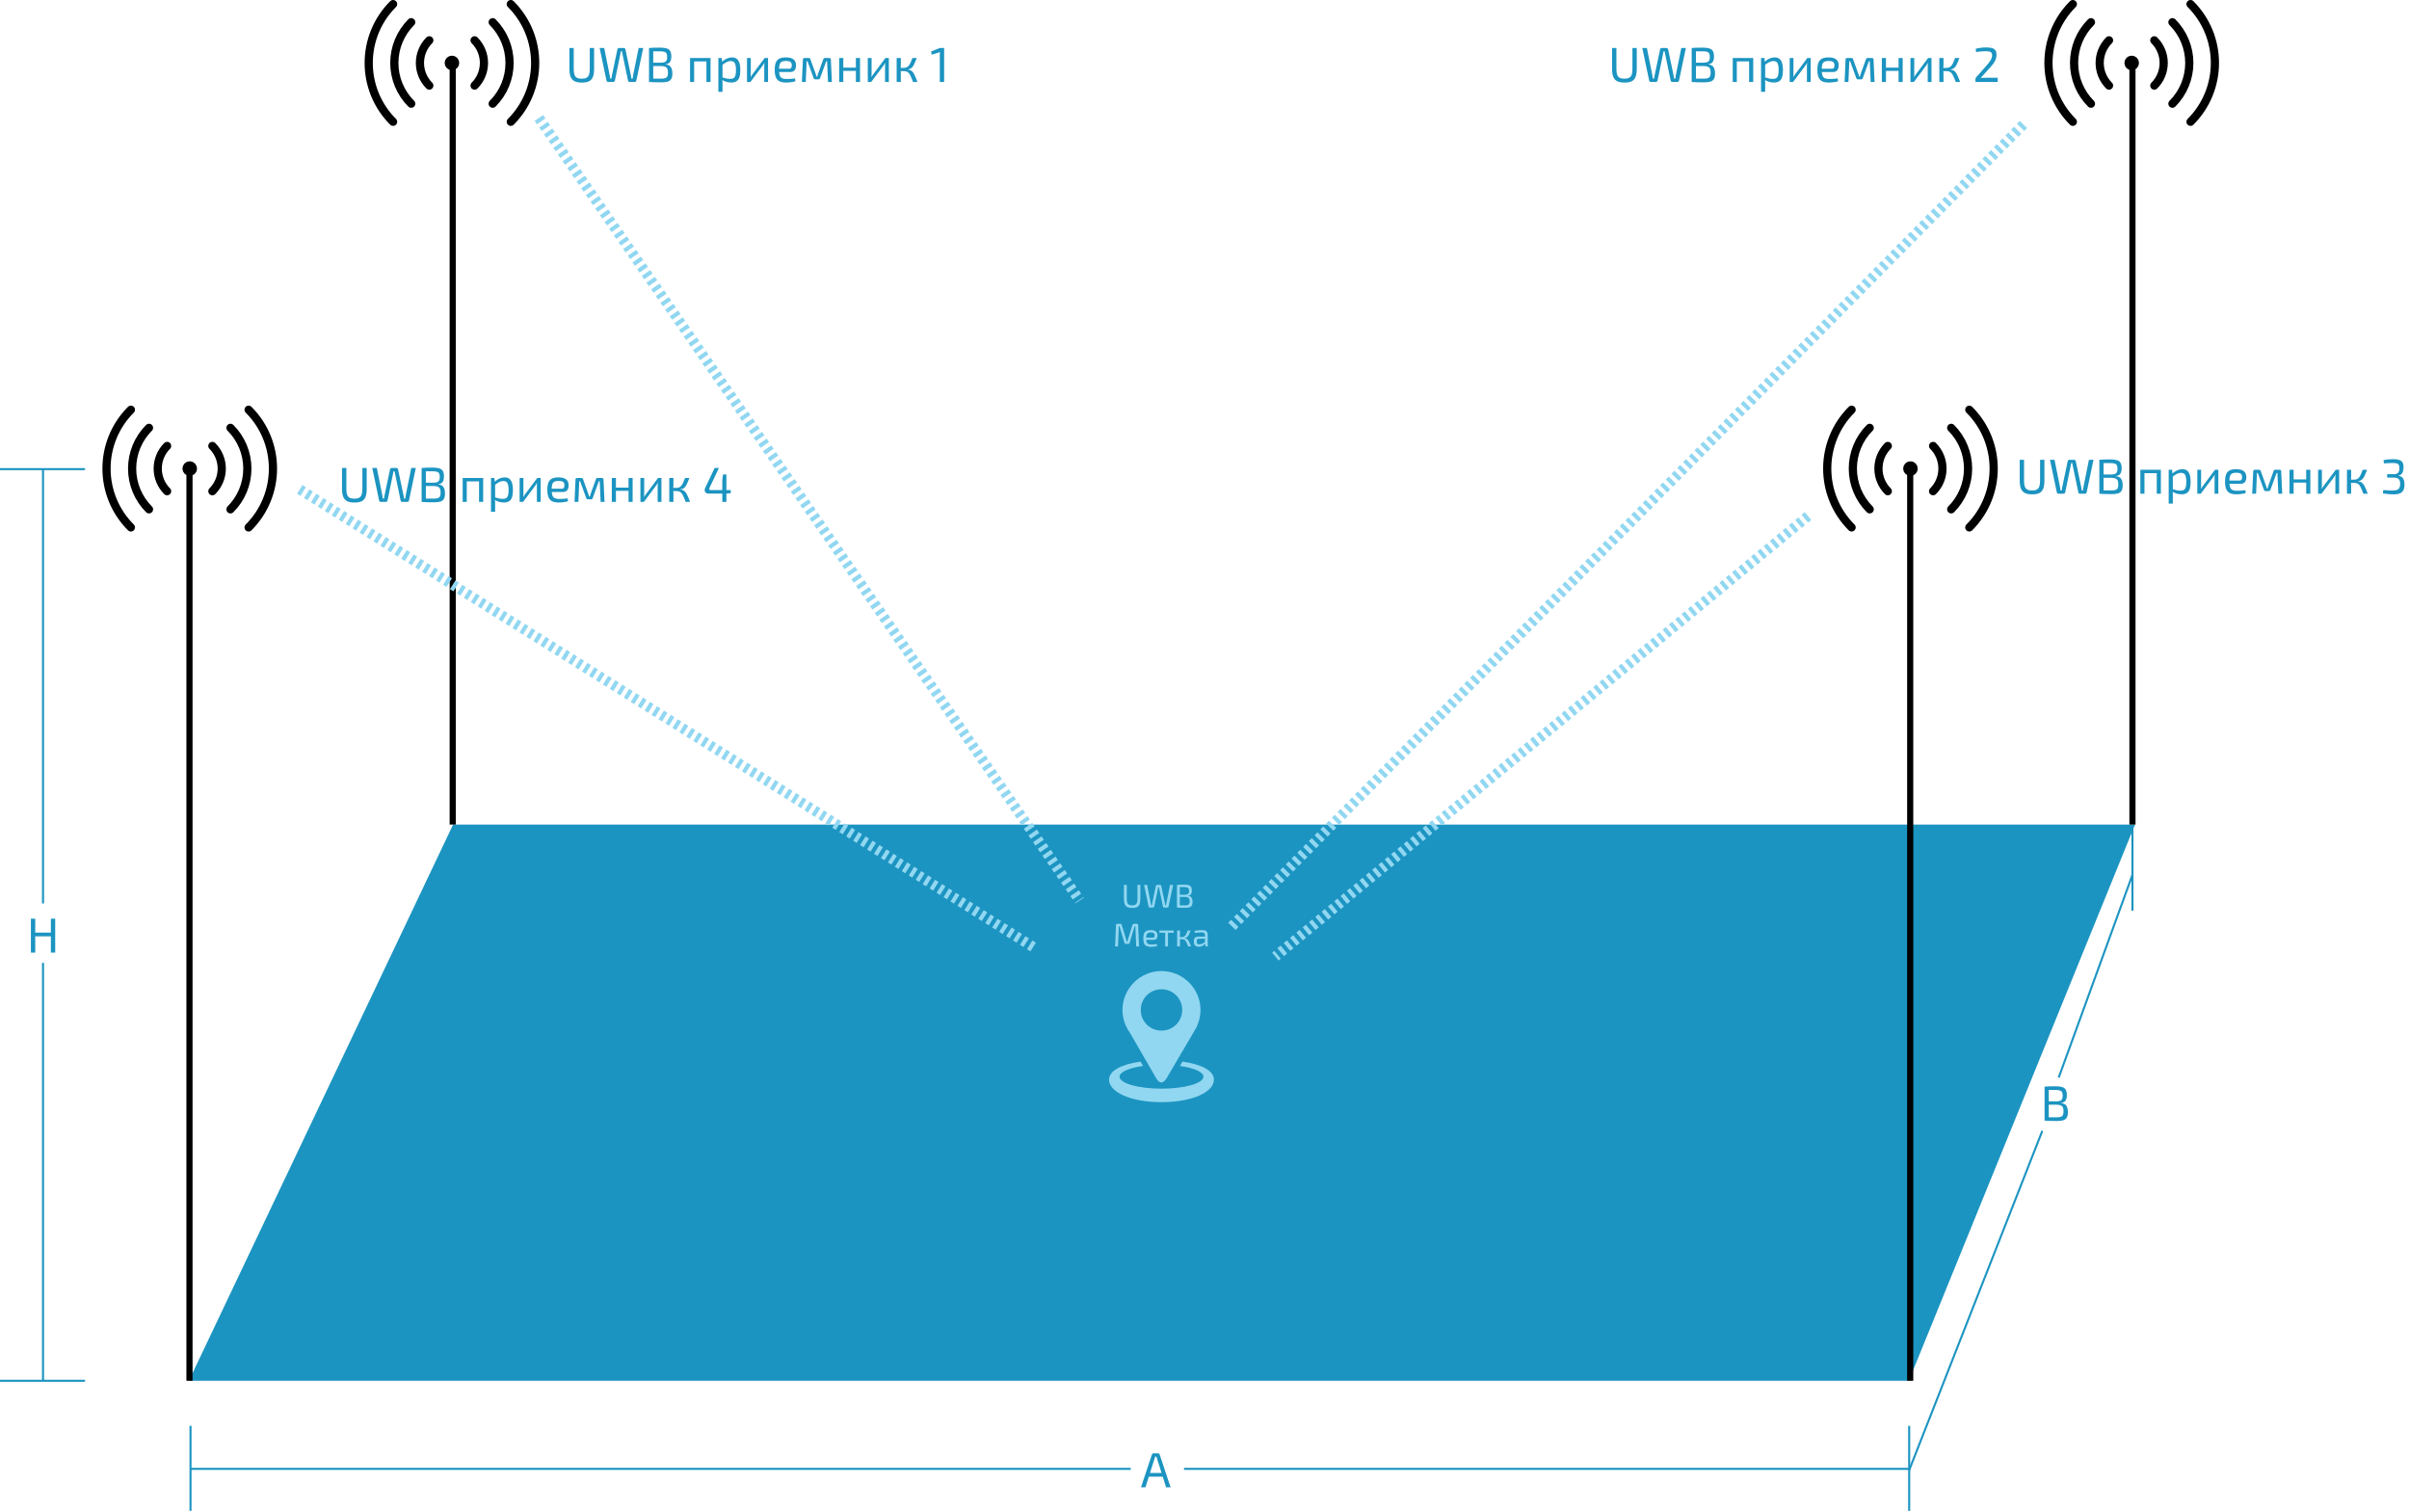 <svg width="1176" height="738" viewBox="0 0 1176 738" fill="none" xmlns="http://www.w3.org/2000/svg">
<path d="M221.5 403L93 673.5H931.5L1041.5 403H221.5Z" fill="#1C94C1" stroke="#1C94C1"/>
<path d="M92.5 674V228.5" stroke="black" stroke-width="3"/>
<path d="M932.5 674V228.5" stroke="black" stroke-width="3"/>
<path d="M221 402.5V30.5" stroke="black" stroke-width="3"/>
<path d="M1041 402.5V30.5" stroke="black" stroke-width="3"/>
<path d="M921.575 239.775C918.645 236.845 916.999 232.871 916.999 228.727C916.999 224.583 918.645 220.609 921.575 217.679M943.675 217.679C946.605 220.609 948.251 224.583 948.251 228.727C948.251 232.871 946.605 236.845 943.675 239.775M912.738 248.617C910.126 246.005 908.054 242.905 906.641 239.492C905.227 236.08 904.5 232.423 904.5 228.729C904.5 225.036 905.227 221.378 906.641 217.966C908.054 214.554 910.126 211.453 912.738 208.842M952.513 208.842C955.124 211.453 957.196 214.554 958.609 217.966C960.023 221.378 960.75 225.036 960.75 228.729C960.75 232.423 960.023 236.08 958.609 239.492C957.196 242.905 955.124 246.005 952.513 248.617M903.9 257.454C888.033 241.587 888.033 215.871 903.9 200M961.35 200C977.217 215.867 977.217 241.588 961.35 257.458M932.625 228.729H932.658V228.758H932.625V228.729ZM934.187 228.729C934.187 229.144 934.023 229.541 933.73 229.834C933.437 230.127 933.039 230.292 932.625 230.292C932.211 230.292 931.813 230.127 931.52 229.834C931.227 229.541 931.062 229.144 931.062 228.729C931.062 228.315 931.227 227.917 931.52 227.624C931.813 227.331 932.211 227.167 932.625 227.167C933.039 227.167 933.437 227.331 933.73 227.624C934.023 227.917 934.187 228.315 934.187 228.729V228.729Z" stroke="black" stroke-width="4" stroke-linecap="round" stroke-linejoin="round"/>
<path d="M1029.57 41.775C1026.65 38.845 1025 34.871 1025 30.727C1025 26.583 1026.65 22.609 1029.57 19.679M1051.67 19.679C1054.6 22.609 1056.25 26.583 1056.25 30.727C1056.25 34.871 1054.6 38.845 1051.67 41.775M1020.74 50.617C1018.13 48.005 1016.05 44.904 1014.64 41.492C1013.23 38.08 1012.5 34.423 1012.5 30.729C1012.5 27.036 1013.23 23.378 1014.64 19.966C1016.05 16.554 1018.13 13.453 1020.74 10.842M1060.51 10.842C1063.12 13.453 1065.2 16.554 1066.61 19.966C1068.02 23.378 1068.75 27.036 1068.75 30.729C1068.75 34.423 1068.02 38.08 1066.61 41.492C1065.2 44.904 1063.12 48.005 1060.51 50.617M1011.9 59.454C996.033 43.587 996.033 17.871 1011.9 2M1069.35 2C1085.22 17.867 1085.22 43.587 1069.35 59.458M1040.62 30.729H1040.66V30.758H1040.62V30.729ZM1042.19 30.729C1042.19 31.144 1042.02 31.541 1041.73 31.834C1041.44 32.127 1041.04 32.292 1040.62 32.292C1040.21 32.292 1039.81 32.127 1039.52 31.834C1039.23 31.541 1039.06 31.144 1039.06 30.729C1039.06 30.315 1039.23 29.917 1039.52 29.624C1039.81 29.331 1040.21 29.167 1040.62 29.167C1041.04 29.167 1041.44 29.331 1041.73 29.624C1042.02 29.917 1042.19 30.315 1042.19 30.729V30.729Z" stroke="black" stroke-width="4" stroke-linecap="round" stroke-linejoin="round"/>
<path d="M209.575 41.775C206.645 38.845 204.999 34.871 204.999 30.727C204.999 26.583 206.645 22.609 209.575 19.679M231.675 19.679C234.605 22.609 236.251 26.583 236.251 30.727C236.251 34.871 234.605 38.845 231.675 41.775M200.738 50.617C198.126 48.005 196.054 44.904 194.641 41.492C193.227 38.08 192.5 34.423 192.5 30.729C192.5 27.036 193.227 23.378 194.641 19.966C196.054 16.554 198.126 13.453 200.738 10.842M240.513 10.842C243.124 13.453 245.196 16.554 246.609 19.966C248.023 23.378 248.75 27.036 248.75 30.729C248.75 34.423 248.023 38.08 246.609 41.492C245.196 44.904 243.124 48.005 240.513 50.617M191.9 59.454C176.033 43.587 176.033 17.871 191.9 2M249.35 2C265.217 17.867 265.217 43.587 249.35 59.458M220.625 30.729H220.658V30.758H220.625V30.729ZM222.187 30.729C222.187 31.144 222.023 31.541 221.73 31.834C221.437 32.127 221.039 32.292 220.625 32.292C220.211 32.292 219.813 32.127 219.52 31.834C219.227 31.541 219.062 31.144 219.062 30.729C219.062 30.315 219.227 29.917 219.52 29.624C219.813 29.331 220.211 29.167 220.625 29.167C221.039 29.167 221.437 29.331 221.73 29.624C222.023 29.917 222.187 30.315 222.187 30.729V30.729Z" stroke="black" stroke-width="4" stroke-linecap="round" stroke-linejoin="round"/>
<path d="M81.575 239.775C78.645 236.845 76.999 232.871 76.999 228.727C76.999 224.583 78.645 220.609 81.575 217.679M103.675 217.679C106.605 220.609 108.251 224.583 108.251 228.727C108.251 232.871 106.605 236.845 103.675 239.775M72.737 248.617C70.126 246.005 68.054 242.905 66.641 239.492C65.227 236.08 64.5 232.423 64.5 228.729C64.5 225.036 65.227 221.378 66.641 217.966C68.054 214.554 70.126 211.453 72.737 208.842M112.513 208.842C115.124 211.453 117.196 214.554 118.609 217.966C120.023 221.378 120.75 225.036 120.75 228.729C120.75 232.423 120.023 236.08 118.609 239.492C117.196 242.905 115.124 246.005 112.513 248.617M63.9 257.454C48.033 241.587 48.033 215.871 63.9 200M121.35 200C137.217 215.867 137.217 241.588 121.35 257.458M92.625 228.729H92.658V228.758H92.625V228.729ZM94.188 228.729C94.188 229.144 94.023 229.541 93.73 229.834C93.437 230.127 93.039 230.292 92.625 230.292C92.211 230.292 91.813 230.127 91.52 229.834C91.227 229.541 91.062 229.144 91.062 228.729C91.062 228.315 91.227 227.917 91.52 227.624C91.813 227.331 92.211 227.167 92.625 227.167C93.039 227.167 93.437 227.331 93.73 227.624C94.023 227.917 94.188 228.315 94.188 228.729V228.729Z" stroke="black" stroke-width="4" stroke-linecap="round" stroke-linejoin="round"/>
<path d="M567.001 474C556.536 474 547.96 482.55 547.96 492.986C547.96 497.03 549.251 500.788 551.437 503.876L564.677 526.765C566.531 529.187 567.763 528.727 569.305 526.637L583.909 501.786C584.203 501.252 584.435 500.684 584.636 500.103C585.563 497.845 586.04 495.427 586.039 492.986C586.04 482.55 577.467 474 567.001 474ZM567.001 482.896C572.636 482.896 577.118 487.367 577.118 492.986C577.118 498.605 572.636 503.075 567.001 503.075C561.365 503.075 556.882 498.606 556.882 492.986C556.882 487.367 561.365 482.897 567.001 482.897V482.896Z" fill="#91D7F1"/>
<path d="M579.104 505.301L579.074 505.381C579.083 505.357 579.091 505.332 579.1 505.308L579.104 505.301V505.301ZM556.764 518.196C547.723 519.474 541.4 522.53 541.4 527.028C541.4 533.088 551.965 538 567 538C582.035 538 592.6 533.088 592.6 527.028C592.6 522.53 586.277 519.474 577.237 518.196L575.985 520.329C582.798 521.274 587.48 523.26 587.48 525.566C587.48 528.798 578.311 531.417 567 531.417C555.689 531.417 546.52 528.798 546.52 525.566C546.519 523.268 551.17 521.284 558.005 520.334C557.592 519.621 557.177 518.91 556.763 518.196H556.764Z" fill="#91D7F1"/>
<line x1="263.057" y1="57.579" x2="527.057" y2="439.579" stroke="#91D7F1" stroke-width="5" stroke-dasharray="2 2"/>
<line x1="146.323" y1="238.879" x2="505.323" y2="462.879" stroke="#91D7F1" stroke-width="5" stroke-dasharray="2 2"/>
<line x1="882.593" y1="251.927" x2="622.593" y2="466.927" stroke="#91D7F1" stroke-width="5" stroke-dasharray="2 2"/>
<line x1="987.779" y1="60.756" x2="600.779" y2="452.756" stroke="#91D7F1" stroke-width="5" stroke-dasharray="2 2"/>
<path d="M93 696V737.5" stroke="#1C94C1"/>
<path d="M0 674H41.5" stroke="#1C94C1"/>
<path d="M0 229H41.5" stroke="#1C94C1"/>
<path d="M932 696V737.5" stroke="#1C94C1"/>
<path d="M1041 403V444.5" stroke="#1C94C1"/>
<path d="M93 717H552" stroke="#1C94C1"/>
<path d="M21 674L21 470" stroke="#1C94C1"/>
<path d="M21 441L21 229" stroke="#1C94C1"/>
<path d="M578 717L932 717" stroke="#1C94C1"/>
<path d="M932 717.633L997 552" stroke="#1C94C1"/>
<path d="M1005 526L1041 427" stroke="#1C94C1"/>
<path d="M565.326 709.44C565.518 709.44 565.686 709.496 565.83 709.608C565.974 709.704 566.07 709.84 566.118 710.016L571.446 726H569.262L564.966 712.416C564.902 712.192 564.83 711.968 564.75 711.744C564.686 711.504 564.622 711.28 564.558 711.072H563.886C563.822 711.28 563.758 711.504 563.694 711.744C563.63 711.968 563.558 712.192 563.478 712.416L559.182 726H556.998L562.326 710.016C562.374 709.84 562.47 709.704 562.614 709.608C562.758 709.496 562.926 709.44 563.118 709.44H565.326ZM568.398 718.992V720.816H559.998V718.992H568.398Z" fill="#1C94C1"/>
<path d="M17.2 448.44V465H15.088V448.44H17.2ZM25.096 455.232V457.056H17.008V455.232H25.096ZM26.944 448.44V465H24.832V448.44H26.944Z" fill="#1C94C1"/>
<path d="M1003.46 530.248C1004.82 530.248 1005.9 530.376 1006.7 530.632C1007.5 530.872 1008.08 531.304 1008.43 531.928C1008.8 532.552 1008.98 533.432 1008.98 534.568C1008.98 535.752 1008.76 536.656 1008.31 537.28C1007.88 537.904 1007.17 538.264 1006.18 538.36V538.456C1007.41 538.568 1008.26 539 1008.74 539.752C1009.24 540.504 1009.49 541.544 1009.49 542.872C1009.49 544.008 1009.31 544.888 1008.96 545.512C1008.61 546.136 1008.04 546.576 1007.26 546.832C1006.49 547.072 1005.47 547.192 1004.21 547.192C1003.26 547.192 1002.45 547.184 1001.76 547.168C1001.09 547.168 1000.46 547.152 999.888 547.12C999.312 547.088 998.712 547.048 998.088 547L998.424 545.32C998.776 545.336 999.44 545.352 1000.42 545.368C1001.41 545.384 1002.56 545.392 1003.87 545.392C1004.75 545.392 1005.44 545.32 1005.94 545.176C1006.45 545.016 1006.81 544.728 1007.02 544.312C1007.24 543.896 1007.35 543.296 1007.35 542.512C1007.35 541.648 1007.24 540.984 1007.02 540.52C1006.79 540.056 1006.42 539.728 1005.89 539.536C1005.36 539.344 1004.64 539.24 1003.73 539.224H998.4V537.616H1003.7C1004.5 537.6 1005.14 537.52 1005.6 537.376C1006.08 537.216 1006.42 536.936 1006.63 536.536C1006.84 536.12 1006.94 535.544 1006.94 534.808C1006.94 534.056 1006.83 533.48 1006.61 533.08C1006.38 532.68 1006.01 532.408 1005.48 532.264C1004.97 532.12 1004.26 532.048 1003.37 532.048C1002.58 532.048 1001.88 532.048 1001.26 532.048C1000.63 532.048 1000.08 532.056 999.6 532.072C999.136 532.072 998.744 532.088 998.424 532.12L998.088 530.44C998.648 530.376 999.176 530.336 999.672 530.32C1000.18 530.288 1000.74 530.272 1001.33 530.272C1001.94 530.256 1002.65 530.248 1003.46 530.248ZM1000.15 530.44V547H998.088V530.44H1000.15Z" fill="#1C94C1"/>
<path d="M290.016 23.44V33.664C290.016 35.264 289.824 36.552 289.44 37.528C289.056 38.504 288.432 39.216 287.568 39.664C286.704 40.096 285.544 40.312 284.088 40.312C282.6 40.312 281.408 40.096 280.512 39.664C279.616 39.216 278.968 38.504 278.568 37.528C278.168 36.552 277.968 35.264 277.968 33.664V23.44H280.08V33.664C280.08 34.848 280.2 35.792 280.44 36.496C280.696 37.184 281.112 37.68 281.688 37.984C282.264 38.272 283.032 38.416 283.992 38.416C284.952 38.416 285.712 38.272 286.272 37.984C286.848 37.68 287.264 37.184 287.52 36.496C287.776 35.792 287.904 34.848 287.904 33.664V23.44H290.016ZM313.992 23.44L310.632 39.376C310.584 39.552 310.488 39.704 310.344 39.832C310.2 39.944 310.016 40 309.792 40H307.392C307.184 40 307 39.944 306.84 39.832C306.696 39.704 306.608 39.544 306.576 39.352L303.984 26.896C303.92 26.576 303.856 26.264 303.792 25.96C303.728 25.64 303.664 25.328 303.6 25.024H303.096C303.032 25.328 302.968 25.64 302.904 25.96C302.856 26.28 302.8 26.592 302.736 26.896L300.168 39.352C300.12 39.544 300.016 39.704 299.856 39.832C299.712 39.944 299.536 40 299.328 40H296.904C296.696 40 296.512 39.944 296.352 39.832C296.208 39.704 296.12 39.552 296.088 39.376L292.728 23.44H294.96L297.552 36.352C297.616 36.656 297.672 36.984 297.72 37.336C297.768 37.672 297.824 38.024 297.888 38.392H298.44C298.504 38.024 298.568 37.672 298.632 37.336C298.696 37 298.76 36.672 298.824 36.352L301.392 24.136C301.424 23.928 301.512 23.76 301.656 23.632C301.816 23.504 302 23.44 302.208 23.44H304.512C304.72 23.44 304.896 23.504 305.04 23.632C305.184 23.76 305.28 23.928 305.328 24.136L307.896 36.352C307.976 36.704 308.04 37.048 308.088 37.384C308.152 37.72 308.2 38.056 308.232 38.392H308.832C308.88 38.056 308.928 37.72 308.976 37.384C309.024 37.032 309.08 36.696 309.144 36.376L311.76 23.44H313.992ZM322.206 23.248C323.566 23.248 324.646 23.376 325.446 23.632C326.246 23.872 326.822 24.304 327.174 24.928C327.542 25.552 327.726 26.432 327.726 27.568C327.726 28.752 327.502 29.656 327.054 30.28C326.622 30.904 325.91 31.264 324.918 31.36V31.456C326.15 31.568 327.006 32 327.486 32.752C327.982 33.504 328.23 34.544 328.23 35.872C328.23 37.008 328.054 37.888 327.702 38.512C327.35 39.136 326.782 39.576 325.998 39.832C325.23 40.072 324.214 40.192 322.95 40.192C322.006 40.192 321.19 40.184 320.502 40.168C319.83 40.168 319.206 40.152 318.63 40.12C318.054 40.088 317.454 40.048 316.83 40L317.166 38.32C317.518 38.336 318.182 38.352 319.158 38.368C320.15 38.384 321.302 38.392 322.614 38.392C323.494 38.392 324.182 38.32 324.678 38.176C325.19 38.016 325.55 37.728 325.758 37.312C325.982 36.896 326.094 36.296 326.094 35.512C326.094 34.648 325.982 33.984 325.758 33.52C325.534 33.056 325.158 32.728 324.63 32.536C324.102 32.344 323.382 32.24 322.47 32.224H317.142V30.616H322.446C323.246 30.6 323.878 30.52 324.342 30.376C324.822 30.216 325.166 29.936 325.374 29.536C325.582 29.12 325.686 28.544 325.686 27.808C325.686 27.056 325.574 26.48 325.35 26.08C325.126 25.68 324.75 25.408 324.222 25.264C323.71 25.12 323.006 25.048 322.11 25.048C321.326 25.048 320.622 25.048 319.998 25.048C319.374 25.048 318.822 25.056 318.342 25.072C317.878 25.072 317.486 25.088 317.166 25.12L316.83 23.44C317.39 23.376 317.918 23.336 318.414 23.32C318.926 23.288 319.478 23.272 320.07 23.272C320.678 23.256 321.39 23.248 322.206 23.248ZM318.894 23.44V40H316.83V23.44H318.894ZM346.873 28.312V40H344.857V28.312H346.873ZM338.857 28.312V40H336.865V28.312H338.857ZM345.073 28.312L345.049 29.968H338.737V28.312H345.073ZM357.365 28.024C358.805 28.024 359.837 28.552 360.461 29.608C361.085 30.648 361.397 32.184 361.397 34.216C361.397 35.72 361.237 36.92 360.917 37.816C360.597 38.696 360.109 39.328 359.453 39.712C358.797 40.096 357.973 40.288 356.981 40.288C356.213 40.288 355.453 40.184 354.701 39.976C353.949 39.768 353.229 39.448 352.541 39.016L352.661 37.792C353.413 38 354.069 38.176 354.629 38.32C355.205 38.448 355.813 38.512 356.453 38.512C357.141 38.512 357.685 38.392 358.085 38.152C358.501 37.912 358.805 37.48 358.997 36.856C359.189 36.232 359.285 35.352 359.285 34.216C359.285 33.112 359.197 32.24 359.021 31.6C358.861 30.96 358.589 30.504 358.205 30.232C357.837 29.944 357.341 29.8 356.717 29.8C356.077 29.8 355.445 29.952 354.821 30.256C354.197 30.56 353.469 31.024 352.637 31.648L352.421 30.28C352.853 29.816 353.341 29.416 353.885 29.08C354.429 28.744 354.997 28.488 355.589 28.312C356.197 28.12 356.789 28.024 357.365 28.024ZM352.349 28.312L352.589 30.736L352.709 31.048V38.536L352.613 38.824C352.661 39.272 352.693 39.704 352.709 40.12C352.725 40.536 352.725 40.976 352.709 41.44V44.824H350.693V28.312H352.349ZM374.934 28.312V40H373.086V32.248C373.086 31.992 373.094 31.744 373.11 31.504C373.126 31.248 373.142 30.976 373.158 30.688H373.11C373.014 30.912 372.886 31.152 372.726 31.408C372.582 31.648 372.438 31.864 372.294 32.056L366.342 40H364.662V28.312H366.51V36.064C366.51 36.32 366.502 36.576 366.486 36.832C366.486 37.072 366.47 37.336 366.438 37.624H366.486C366.614 37.384 366.75 37.144 366.894 36.904C367.038 36.664 367.182 36.456 367.326 36.28L373.278 28.312H374.934ZM383.548 28.024C385.308 28.024 386.58 28.344 387.364 28.984C388.164 29.624 388.572 30.576 388.588 31.84C388.588 32.88 388.364 33.696 387.916 34.288C387.484 34.864 386.78 35.152 385.804 35.152H378.964V33.568H385.276C385.788 33.568 386.124 33.392 386.284 33.04C386.46 32.672 386.54 32.272 386.524 31.84C386.524 31.088 386.308 30.552 385.876 30.232C385.444 29.912 384.7 29.752 383.644 29.752C382.796 29.752 382.124 29.88 381.628 30.136C381.148 30.376 380.804 30.808 380.596 31.432C380.404 32.04 380.308 32.896 380.308 34C380.308 35.248 380.428 36.2 380.668 36.856C380.924 37.512 381.324 37.96 381.868 38.2C382.412 38.44 383.132 38.56 384.028 38.56C384.668 38.56 385.356 38.536 386.092 38.488C386.844 38.424 387.516 38.352 388.108 38.272L388.3 39.64C387.948 39.784 387.5 39.904 386.956 40C386.412 40.096 385.852 40.168 385.276 40.216C384.716 40.264 384.212 40.288 383.764 40.288C382.436 40.288 381.356 40.088 380.524 39.688C379.708 39.272 379.116 38.616 378.748 37.72C378.38 36.808 378.196 35.608 378.196 34.12C378.196 32.584 378.38 31.376 378.748 30.496C379.132 29.6 379.716 28.968 380.5 28.6C381.284 28.216 382.3 28.024 383.548 28.024ZM404.837 28.312C405.349 28.312 405.605 28.568 405.605 29.08L406.109 40H404.213L403.757 29.872H403.349L400.373 38.056C400.309 38.264 400.213 38.432 400.085 38.56C399.957 38.672 399.781 38.728 399.557 38.728H397.973C397.749 38.728 397.573 38.672 397.445 38.56C397.333 38.432 397.237 38.264 397.157 38.056L394.181 29.872H393.773L393.34 40H391.469L391.949 29.08C391.949 28.568 392.213 28.312 392.741 28.312H394.853C395.077 28.312 395.245 28.368 395.357 28.48C395.485 28.592 395.581 28.76 395.645 28.984L398.069 35.704C398.181 35.992 398.277 36.272 398.357 36.544C398.437 36.816 398.509 37.096 398.573 37.384H398.957C399.037 37.08 399.117 36.792 399.197 36.52C399.277 36.248 399.365 35.976 399.461 35.704L401.885 28.984C402.029 28.536 402.301 28.312 402.701 28.312H404.837ZM411.678 28.312V40H409.662V28.312H411.678ZM418.038 33.016V34.576H411.534V33.016H418.038ZM419.838 28.312V40H417.822V28.312H419.838ZM433.902 28.312V40H432.054V32.248C432.054 31.992 432.062 31.744 432.078 31.504C432.094 31.248 432.11 30.976 432.126 30.688H432.078C431.982 30.912 431.854 31.152 431.694 31.408C431.55 31.648 431.406 31.864 431.262 32.056L425.31 40H423.63V28.312H425.478V36.064C425.478 36.32 425.47 36.576 425.454 36.832C425.454 37.072 425.438 37.336 425.406 37.624H425.454C425.582 37.384 425.718 37.144 425.862 36.904C426.006 36.664 426.15 36.456 426.294 36.28L432.246 28.312H433.902ZM447.532 28.312C447.276 29 447.028 29.632 446.788 30.208C446.564 30.768 446.332 31.264 446.092 31.696C445.868 32.128 445.612 32.496 445.324 32.8C445.052 33.104 444.732 33.352 444.364 33.544C443.996 33.72 443.564 33.832 443.068 33.88V33.952C443.596 34 444.052 34.112 444.436 34.288C444.82 34.464 445.156 34.712 445.444 35.032C445.748 35.336 446.02 35.72 446.26 36.184C446.516 36.648 446.772 37.2 447.028 37.84C447.284 38.464 447.564 39.184 447.868 40H445.732C445.444 39.248 445.18 38.584 444.94 38.008C444.7 37.416 444.46 36.912 444.22 36.496C443.996 36.08 443.748 35.744 443.476 35.488C443.204 35.216 442.884 35.024 442.516 34.912C442.164 34.784 441.748 34.72 441.268 34.72V33.136C441.844 33.136 442.332 33.032 442.732 32.824C443.132 32.6 443.476 32.28 443.764 31.864C444.068 31.448 444.348 30.944 444.604 30.352C444.86 29.76 445.132 29.08 445.42 28.312H447.532ZM439.756 28.312V31.792C439.756 32.144 439.732 32.496 439.684 32.848C439.636 33.2 439.564 33.544 439.468 33.88C439.564 34.216 439.636 34.552 439.684 34.888C439.732 35.224 439.756 35.544 439.756 35.848V40H437.716V28.312H439.756ZM442.036 33.136V34.72H439.156V33.136H442.036ZM460.895 23.44V40H458.783V26.872C458.783 26.632 458.791 26.392 458.807 26.152C458.823 25.912 458.855 25.672 458.903 25.432L454.847 26.704L454.559 25.144L458.783 23.44H460.895Z" fill="#1C94C1"/>
<path d="M799.016 23.44V33.664C799.016 35.264 798.824 36.552 798.44 37.528C798.056 38.504 797.432 39.216 796.568 39.664C795.704 40.096 794.544 40.312 793.088 40.312C791.6 40.312 790.408 40.096 789.512 39.664C788.616 39.216 787.968 38.504 787.568 37.528C787.168 36.552 786.968 35.264 786.968 33.664V23.44H789.08V33.664C789.08 34.848 789.2 35.792 789.44 36.496C789.696 37.184 790.112 37.68 790.688 37.984C791.264 38.272 792.032 38.416 792.992 38.416C793.952 38.416 794.712 38.272 795.272 37.984C795.848 37.68 796.264 37.184 796.52 36.496C796.776 35.792 796.904 34.848 796.904 33.664V23.44H799.016ZM822.992 23.44L819.632 39.376C819.584 39.552 819.488 39.704 819.344 39.832C819.2 39.944 819.016 40 818.792 40H816.392C816.184 40 816 39.944 815.84 39.832C815.696 39.704 815.608 39.544 815.576 39.352L812.984 26.896C812.92 26.576 812.856 26.264 812.792 25.96C812.728 25.64 812.664 25.328 812.6 25.024H812.096C812.032 25.328 811.968 25.64 811.904 25.96C811.856 26.28 811.8 26.592 811.736 26.896L809.168 39.352C809.12 39.544 809.016 39.704 808.856 39.832C808.712 39.944 808.536 40 808.328 40H805.904C805.696 40 805.512 39.944 805.352 39.832C805.208 39.704 805.12 39.552 805.088 39.376L801.728 23.44H803.96L806.552 36.352C806.616 36.656 806.672 36.984 806.72 37.336C806.768 37.672 806.824 38.024 806.888 38.392H807.44C807.504 38.024 807.568 37.672 807.632 37.336C807.696 37 807.76 36.672 807.824 36.352L810.392 24.136C810.424 23.928 810.512 23.76 810.656 23.632C810.816 23.504 811 23.44 811.208 23.44H813.512C813.72 23.44 813.896 23.504 814.04 23.632C814.184 23.76 814.28 23.928 814.328 24.136L816.896 36.352C816.976 36.704 817.04 37.048 817.088 37.384C817.152 37.72 817.2 38.056 817.232 38.392H817.832C817.88 38.056 817.928 37.72 817.976 37.384C818.024 37.032 818.08 36.696 818.144 36.376L820.76 23.44H822.992ZM831.206 23.248C832.566 23.248 833.646 23.376 834.446 23.632C835.246 23.872 835.822 24.304 836.174 24.928C836.542 25.552 836.726 26.432 836.726 27.568C836.726 28.752 836.502 29.656 836.054 30.28C835.622 30.904 834.91 31.264 833.918 31.36V31.456C835.15 31.568 836.006 32 836.486 32.752C836.982 33.504 837.23 34.544 837.23 35.872C837.23 37.008 837.054 37.888 836.702 38.512C836.35 39.136 835.782 39.576 834.998 39.832C834.23 40.072 833.214 40.192 831.95 40.192C831.006 40.192 830.19 40.184 829.502 40.168C828.83 40.168 828.206 40.152 827.63 40.12C827.054 40.088 826.454 40.048 825.83 40L826.166 38.32C826.518 38.336 827.182 38.352 828.158 38.368C829.15 38.384 830.302 38.392 831.614 38.392C832.494 38.392 833.182 38.32 833.678 38.176C834.19 38.016 834.55 37.728 834.758 37.312C834.982 36.896 835.094 36.296 835.094 35.512C835.094 34.648 834.982 33.984 834.758 33.52C834.534 33.056 834.158 32.728 833.63 32.536C833.102 32.344 832.382 32.24 831.47 32.224H826.142V30.616H831.446C832.246 30.6 832.878 30.52 833.342 30.376C833.822 30.216 834.166 29.936 834.374 29.536C834.582 29.12 834.686 28.544 834.686 27.808C834.686 27.056 834.574 26.48 834.35 26.08C834.126 25.68 833.75 25.408 833.222 25.264C832.71 25.12 832.006 25.048 831.11 25.048C830.326 25.048 829.622 25.048 828.998 25.048C828.374 25.048 827.822 25.056 827.342 25.072C826.878 25.072 826.486 25.088 826.166 25.12L825.83 23.44C826.39 23.376 826.918 23.336 827.414 23.32C827.926 23.288 828.478 23.272 829.07 23.272C829.678 23.256 830.39 23.248 831.206 23.248ZM827.894 23.44V40H825.83V23.44H827.894ZM855.873 28.312V40H853.857V28.312H855.873ZM847.857 28.312V40H845.865V28.312H847.857ZM854.073 28.312L854.049 29.968H847.737V28.312H854.073ZM866.365 28.024C867.805 28.024 868.837 28.552 869.461 29.608C870.085 30.648 870.397 32.184 870.397 34.216C870.397 35.72 870.237 36.92 869.917 37.816C869.597 38.696 869.109 39.328 868.453 39.712C867.797 40.096 866.973 40.288 865.981 40.288C865.213 40.288 864.453 40.184 863.701 39.976C862.949 39.768 862.229 39.448 861.541 39.016L861.661 37.792C862.413 38 863.069 38.176 863.629 38.32C864.205 38.448 864.813 38.512 865.453 38.512C866.141 38.512 866.685 38.392 867.085 38.152C867.501 37.912 867.805 37.48 867.997 36.856C868.189 36.232 868.285 35.352 868.285 34.216C868.285 33.112 868.197 32.24 868.021 31.6C867.861 30.96 867.589 30.504 867.205 30.232C866.837 29.944 866.341 29.8 865.717 29.8C865.077 29.8 864.445 29.952 863.821 30.256C863.197 30.56 862.469 31.024 861.637 31.648L861.421 30.28C861.853 29.816 862.341 29.416 862.885 29.08C863.429 28.744 863.997 28.488 864.589 28.312C865.197 28.12 865.789 28.024 866.365 28.024ZM861.349 28.312L861.589 30.736L861.709 31.048V38.536L861.613 38.824C861.661 39.272 861.693 39.704 861.709 40.12C861.725 40.536 861.725 40.976 861.709 41.44V44.824H859.693V28.312H861.349ZM883.934 28.312V40H882.086V32.248C882.086 31.992 882.094 31.744 882.11 31.504C882.126 31.248 882.142 30.976 882.158 30.688H882.11C882.014 30.912 881.886 31.152 881.726 31.408C881.582 31.648 881.438 31.864 881.294 32.056L875.342 40H873.662V28.312H875.51V36.064C875.51 36.32 875.502 36.576 875.486 36.832C875.486 37.072 875.47 37.336 875.438 37.624H875.486C875.614 37.384 875.75 37.144 875.894 36.904C876.038 36.664 876.182 36.456 876.326 36.28L882.278 28.312H883.934ZM892.548 28.024C894.308 28.024 895.58 28.344 896.364 28.984C897.164 29.624 897.572 30.576 897.588 31.84C897.588 32.88 897.364 33.696 896.916 34.288C896.484 34.864 895.78 35.152 894.804 35.152H887.964V33.568H894.276C894.788 33.568 895.124 33.392 895.284 33.04C895.46 32.672 895.54 32.272 895.524 31.84C895.524 31.088 895.308 30.552 894.876 30.232C894.444 29.912 893.7 29.752 892.644 29.752C891.796 29.752 891.124 29.88 890.628 30.136C890.148 30.376 889.804 30.808 889.596 31.432C889.404 32.04 889.308 32.896 889.308 34C889.308 35.248 889.428 36.2 889.668 36.856C889.924 37.512 890.324 37.96 890.868 38.2C891.412 38.44 892.132 38.56 893.028 38.56C893.668 38.56 894.356 38.536 895.092 38.488C895.844 38.424 896.516 38.352 897.108 38.272L897.3 39.64C896.948 39.784 896.5 39.904 895.956 40C895.412 40.096 894.852 40.168 894.276 40.216C893.716 40.264 893.212 40.288 892.764 40.288C891.436 40.288 890.356 40.088 889.524 39.688C888.708 39.272 888.116 38.616 887.748 37.72C887.38 36.808 887.196 35.608 887.196 34.12C887.196 32.584 887.38 31.376 887.748 30.496C888.132 29.6 888.716 28.968 889.5 28.6C890.284 28.216 891.3 28.024 892.548 28.024ZM913.837 28.312C914.349 28.312 914.605 28.568 914.605 29.08L915.109 40H913.213L912.757 29.872H912.349L909.373 38.056C909.309 38.264 909.213 38.432 909.085 38.56C908.957 38.672 908.781 38.728 908.557 38.728H906.973C906.749 38.728 906.573 38.672 906.445 38.56C906.333 38.432 906.237 38.264 906.157 38.056L903.181 29.872H902.773L902.34 40H900.469L900.949 29.08C900.949 28.568 901.213 28.312 901.741 28.312H903.853C904.077 28.312 904.245 28.368 904.357 28.48C904.485 28.592 904.581 28.76 904.645 28.984L907.069 35.704C907.181 35.992 907.277 36.272 907.357 36.544C907.437 36.816 907.509 37.096 907.573 37.384H907.957C908.037 37.08 908.117 36.792 908.197 36.52C908.277 36.248 908.365 35.976 908.461 35.704L910.885 28.984C911.029 28.536 911.301 28.312 911.701 28.312H913.837ZM920.678 28.312V40H918.662V28.312H920.678ZM927.038 33.016V34.576H920.534V33.016H927.038ZM928.838 28.312V40H926.822V28.312H928.838ZM942.902 28.312V40H941.054V32.248C941.054 31.992 941.062 31.744 941.078 31.504C941.094 31.248 941.11 30.976 941.126 30.688H941.078C940.982 30.912 940.854 31.152 940.694 31.408C940.55 31.648 940.406 31.864 940.262 32.056L934.31 40H932.63V28.312H934.478V36.064C934.478 36.32 934.47 36.576 934.454 36.832C934.454 37.072 934.438 37.336 934.406 37.624H934.454C934.582 37.384 934.718 37.144 934.862 36.904C935.006 36.664 935.15 36.456 935.294 36.28L941.246 28.312H942.902ZM956.532 28.312C956.276 29 956.028 29.632 955.788 30.208C955.564 30.768 955.332 31.264 955.092 31.696C954.868 32.128 954.612 32.496 954.324 32.8C954.052 33.104 953.732 33.352 953.364 33.544C952.996 33.72 952.564 33.832 952.068 33.88V33.952C952.596 34 953.052 34.112 953.436 34.288C953.82 34.464 954.156 34.712 954.444 35.032C954.748 35.336 955.02 35.72 955.26 36.184C955.516 36.648 955.772 37.2 956.028 37.84C956.284 38.464 956.564 39.184 956.868 40H954.732C954.444 39.248 954.18 38.584 953.94 38.008C953.7 37.416 953.46 36.912 953.22 36.496C952.996 36.08 952.748 35.744 952.476 35.488C952.204 35.216 951.884 35.024 951.516 34.912C951.164 34.784 950.748 34.72 950.268 34.72V33.136C950.844 33.136 951.332 33.032 951.732 32.824C952.132 32.6 952.476 32.28 952.764 31.864C953.068 31.448 953.348 30.944 953.604 30.352C953.86 29.76 954.132 29.08 954.42 28.312H956.532ZM948.756 28.312V31.792C948.756 32.144 948.732 32.496 948.684 32.848C948.636 33.2 948.564 33.544 948.468 33.88C948.564 34.216 948.636 34.552 948.684 34.888C948.732 35.224 948.756 35.544 948.756 35.848V40H946.716V28.312H948.756ZM951.036 33.136V34.72H948.156V33.136H951.036ZM969.535 23.152C970.591 23.152 971.495 23.24 972.247 23.416C973.015 23.592 973.599 23.936 973.999 24.448C974.415 24.96 974.623 25.72 974.623 26.728C974.623 27.416 974.527 28.064 974.335 28.672C974.159 29.28 973.855 29.912 973.423 30.568C972.991 31.208 972.407 31.936 971.671 32.752L966.919 38.056C967.335 38.024 967.775 38 968.239 37.984C968.719 37.968 969.175 37.96 969.607 37.96H975.223V40H964.351V38.68C964.351 38.504 964.375 38.344 964.423 38.2C964.471 38.04 964.551 37.896 964.663 37.768L969.463 32.344C970.519 31.208 971.295 30.2 971.791 29.32C972.287 28.44 972.519 27.608 972.487 26.824C972.471 26.28 972.335 25.888 972.079 25.648C971.839 25.392 971.487 25.224 971.023 25.144C970.575 25.064 970.031 25.024 969.391 25.024C968.879 25.024 968.391 25.032 967.927 25.048C967.463 25.064 966.967 25.104 966.439 25.168C965.927 25.216 965.327 25.296 964.639 25.408L964.495 23.776C965.247 23.6 965.903 23.472 966.463 23.392C967.039 23.296 967.567 23.232 968.047 23.2C968.543 23.168 969.039 23.152 969.535 23.152Z" fill="#1C94C1"/>
<path d="M998.016 224.44V234.664C998.016 236.264 997.824 237.552 997.44 238.528C997.056 239.504 996.432 240.216 995.568 240.664C994.704 241.096 993.544 241.312 992.088 241.312C990.6 241.312 989.408 241.096 988.512 240.664C987.616 240.216 986.968 239.504 986.568 238.528C986.168 237.552 985.968 236.264 985.968 234.664V224.44H988.08V234.664C988.08 235.848 988.2 236.792 988.44 237.496C988.696 238.184 989.112 238.68 989.688 238.984C990.264 239.272 991.032 239.416 991.992 239.416C992.952 239.416 993.712 239.272 994.272 238.984C994.848 238.68 995.264 238.184 995.52 237.496C995.776 236.792 995.904 235.848 995.904 234.664V224.44H998.016ZM1021.99 224.44L1018.63 240.376C1018.58 240.552 1018.49 240.704 1018.34 240.832C1018.2 240.944 1018.02 241 1017.79 241H1015.39C1015.18 241 1015 240.944 1014.84 240.832C1014.7 240.704 1014.61 240.544 1014.58 240.352L1011.98 227.896C1011.92 227.576 1011.86 227.264 1011.79 226.96C1011.73 226.64 1011.66 226.328 1011.6 226.024H1011.1C1011.03 226.328 1010.97 226.64 1010.9 226.96C1010.86 227.28 1010.8 227.592 1010.74 227.896L1008.17 240.352C1008.12 240.544 1008.02 240.704 1007.86 240.832C1007.71 240.944 1007.54 241 1007.33 241H1004.9C1004.7 241 1004.51 240.944 1004.35 240.832C1004.21 240.704 1004.12 240.552 1004.09 240.376L1000.73 224.44H1002.96L1005.55 237.352C1005.62 237.656 1005.67 237.984 1005.72 238.336C1005.77 238.672 1005.82 239.024 1005.89 239.392H1006.44C1006.5 239.024 1006.57 238.672 1006.63 238.336C1006.7 238 1006.76 237.672 1006.82 237.352L1009.39 225.136C1009.42 224.928 1009.51 224.76 1009.66 224.632C1009.82 224.504 1010 224.44 1010.21 224.44H1012.51C1012.72 224.44 1012.9 224.504 1013.04 224.632C1013.18 224.76 1013.28 224.928 1013.33 225.136L1015.9 237.352C1015.98 237.704 1016.04 238.048 1016.09 238.384C1016.15 238.72 1016.2 239.056 1016.23 239.392H1016.83C1016.88 239.056 1016.93 238.72 1016.98 238.384C1017.02 238.032 1017.08 237.696 1017.14 237.376L1019.76 224.44H1021.99ZM1030.21 224.248C1031.57 224.248 1032.65 224.376 1033.45 224.632C1034.25 224.872 1034.82 225.304 1035.17 225.928C1035.54 226.552 1035.73 227.432 1035.73 228.568C1035.73 229.752 1035.5 230.656 1035.05 231.28C1034.62 231.904 1033.91 232.264 1032.92 232.36V232.456C1034.15 232.568 1035.01 233 1035.49 233.752C1035.98 234.504 1036.23 235.544 1036.23 236.872C1036.23 238.008 1036.05 238.888 1035.7 239.512C1035.35 240.136 1034.78 240.576 1034 240.832C1033.23 241.072 1032.21 241.192 1030.95 241.192C1030.01 241.192 1029.19 241.184 1028.5 241.168C1027.83 241.168 1027.21 241.152 1026.63 241.12C1026.05 241.088 1025.45 241.048 1024.83 241L1025.17 239.32C1025.52 239.336 1026.18 239.352 1027.16 239.368C1028.15 239.384 1029.3 239.392 1030.61 239.392C1031.49 239.392 1032.18 239.32 1032.68 239.176C1033.19 239.016 1033.55 238.728 1033.76 238.312C1033.98 237.896 1034.09 237.296 1034.09 236.512C1034.09 235.648 1033.98 234.984 1033.76 234.52C1033.53 234.056 1033.16 233.728 1032.63 233.536C1032.1 233.344 1031.38 233.24 1030.47 233.224H1025.14V231.616H1030.45C1031.25 231.6 1031.88 231.52 1032.34 231.376C1032.82 231.216 1033.17 230.936 1033.37 230.536C1033.58 230.12 1033.69 229.544 1033.69 228.808C1033.69 228.056 1033.57 227.48 1033.35 227.08C1033.13 226.68 1032.75 226.408 1032.22 226.264C1031.71 226.12 1031.01 226.048 1030.11 226.048C1029.33 226.048 1028.62 226.048 1028 226.048C1027.37 226.048 1026.82 226.056 1026.34 226.072C1025.88 226.072 1025.49 226.088 1025.17 226.12L1024.83 224.44C1025.39 224.376 1025.92 224.336 1026.41 224.32C1026.93 224.288 1027.48 224.272 1028.07 224.272C1028.68 224.256 1029.39 224.248 1030.21 224.248ZM1026.89 224.44V241H1024.83V224.44H1026.89ZM1054.87 229.312V241H1052.86V229.312H1054.87ZM1046.86 229.312V241H1044.86V229.312H1046.86ZM1053.07 229.312L1053.05 230.968H1046.74V229.312H1053.07ZM1065.37 229.024C1066.81 229.024 1067.84 229.552 1068.46 230.608C1069.09 231.648 1069.4 233.184 1069.4 235.216C1069.4 236.72 1069.24 237.92 1068.92 238.816C1068.6 239.696 1068.11 240.328 1067.45 240.712C1066.8 241.096 1065.97 241.288 1064.98 241.288C1064.21 241.288 1063.45 241.184 1062.7 240.976C1061.95 240.768 1061.23 240.448 1060.54 240.016L1060.66 238.792C1061.41 239 1062.07 239.176 1062.63 239.32C1063.21 239.448 1063.81 239.512 1064.45 239.512C1065.14 239.512 1065.69 239.392 1066.09 239.152C1066.5 238.912 1066.81 238.48 1067 237.856C1067.19 237.232 1067.29 236.352 1067.29 235.216C1067.29 234.112 1067.2 233.24 1067.02 232.6C1066.86 231.96 1066.59 231.504 1066.21 231.232C1065.84 230.944 1065.34 230.8 1064.72 230.8C1064.08 230.8 1063.45 230.952 1062.82 231.256C1062.2 231.56 1061.47 232.024 1060.64 232.648L1060.42 231.28C1060.85 230.816 1061.34 230.416 1061.89 230.08C1062.43 229.744 1063 229.488 1063.59 229.312C1064.2 229.12 1064.79 229.024 1065.37 229.024ZM1060.35 229.312L1060.59 231.736L1060.71 232.048V239.536L1060.61 239.824C1060.66 240.272 1060.69 240.704 1060.71 241.12C1060.73 241.536 1060.73 241.976 1060.71 242.44V245.824H1058.69V229.312H1060.35ZM1082.93 229.312V241H1081.09V233.248C1081.09 232.992 1081.09 232.744 1081.11 232.504C1081.13 232.248 1081.14 231.976 1081.16 231.688H1081.11C1081.01 231.912 1080.89 232.152 1080.73 232.408C1080.58 232.648 1080.44 232.864 1080.29 233.056L1074.34 241H1072.66V229.312H1074.51V237.064C1074.51 237.32 1074.5 237.576 1074.49 237.832C1074.49 238.072 1074.47 238.336 1074.44 238.624H1074.49C1074.61 238.384 1074.75 238.144 1074.89 237.904C1075.04 237.664 1075.18 237.456 1075.33 237.28L1081.28 229.312H1082.93ZM1091.55 229.024C1093.31 229.024 1094.58 229.344 1095.36 229.984C1096.16 230.624 1096.57 231.576 1096.59 232.84C1096.59 233.88 1096.36 234.696 1095.92 235.288C1095.48 235.864 1094.78 236.152 1093.8 236.152H1086.96V234.568H1093.28C1093.79 234.568 1094.12 234.392 1094.28 234.04C1094.46 233.672 1094.54 233.272 1094.52 232.84C1094.52 232.088 1094.31 231.552 1093.88 231.232C1093.44 230.912 1092.7 230.752 1091.64 230.752C1090.8 230.752 1090.12 230.88 1089.63 231.136C1089.15 231.376 1088.8 231.808 1088.6 232.432C1088.4 233.04 1088.31 233.896 1088.31 235C1088.31 236.248 1088.43 237.2 1088.67 237.856C1088.92 238.512 1089.32 238.96 1089.87 239.2C1090.41 239.44 1091.13 239.56 1092.03 239.56C1092.67 239.56 1093.36 239.536 1094.09 239.488C1094.84 239.424 1095.52 239.352 1096.11 239.272L1096.3 240.64C1095.95 240.784 1095.5 240.904 1094.96 241C1094.41 241.096 1093.85 241.168 1093.28 241.216C1092.72 241.264 1092.21 241.288 1091.76 241.288C1090.44 241.288 1089.36 241.088 1088.52 240.688C1087.71 240.272 1087.12 239.616 1086.75 238.72C1086.38 237.808 1086.2 236.608 1086.2 235.12C1086.2 233.584 1086.38 232.376 1086.75 231.496C1087.13 230.6 1087.72 229.968 1088.5 229.6C1089.28 229.216 1090.3 229.024 1091.55 229.024ZM1112.84 229.312C1113.35 229.312 1113.6 229.568 1113.6 230.08L1114.11 241H1112.21L1111.76 230.872H1111.35L1108.37 239.056C1108.31 239.264 1108.21 239.432 1108.08 239.56C1107.96 239.672 1107.78 239.728 1107.56 239.728H1105.97C1105.75 239.728 1105.57 239.672 1105.44 239.56C1105.33 239.432 1105.24 239.264 1105.16 239.056L1102.18 230.872H1101.77L1101.34 241H1099.47L1099.95 230.08C1099.95 229.568 1100.21 229.312 1100.74 229.312H1102.85C1103.08 229.312 1103.24 229.368 1103.36 229.48C1103.48 229.592 1103.58 229.76 1103.64 229.984L1106.07 236.704C1106.18 236.992 1106.28 237.272 1106.36 237.544C1106.44 237.816 1106.51 238.096 1106.57 238.384H1106.96C1107.04 238.08 1107.12 237.792 1107.2 237.52C1107.28 237.248 1107.36 236.976 1107.46 236.704L1109.88 229.984C1110.03 229.536 1110.3 229.312 1110.7 229.312H1112.84ZM1119.68 229.312V241H1117.66V229.312H1119.68ZM1126.04 234.016V235.576H1119.53V234.016H1126.04ZM1127.84 229.312V241H1125.82V229.312H1127.84ZM1141.9 229.312V241H1140.05V233.248C1140.05 232.992 1140.06 232.744 1140.08 232.504C1140.09 232.248 1140.11 231.976 1140.13 231.688H1140.08C1139.98 231.912 1139.85 232.152 1139.69 232.408C1139.55 232.648 1139.41 232.864 1139.26 233.056L1133.31 241H1131.63V229.312H1133.48V237.064C1133.48 237.32 1133.47 237.576 1133.45 237.832C1133.45 238.072 1133.44 238.336 1133.41 238.624H1133.45C1133.58 238.384 1133.72 238.144 1133.86 237.904C1134.01 237.664 1134.15 237.456 1134.29 237.28L1140.25 229.312H1141.9ZM1155.53 229.312C1155.28 230 1155.03 230.632 1154.79 231.208C1154.56 231.768 1154.33 232.264 1154.09 232.696C1153.87 233.128 1153.61 233.496 1153.32 233.8C1153.05 234.104 1152.73 234.352 1152.36 234.544C1152 234.72 1151.56 234.832 1151.07 234.88V234.952C1151.6 235 1152.05 235.112 1152.44 235.288C1152.82 235.464 1153.16 235.712 1153.44 236.032C1153.75 236.336 1154.02 236.72 1154.26 237.184C1154.52 237.648 1154.77 238.2 1155.03 238.84C1155.28 239.464 1155.56 240.184 1155.87 241H1153.73C1153.44 240.248 1153.18 239.584 1152.94 239.008C1152.7 238.416 1152.46 237.912 1152.22 237.496C1152 237.08 1151.75 236.744 1151.48 236.488C1151.2 236.216 1150.88 236.024 1150.52 235.912C1150.16 235.784 1149.75 235.72 1149.27 235.72V234.136C1149.84 234.136 1150.33 234.032 1150.73 233.824C1151.13 233.6 1151.48 233.28 1151.76 232.864C1152.07 232.448 1152.35 231.944 1152.6 231.352C1152.86 230.76 1153.13 230.08 1153.42 229.312H1155.53ZM1147.76 229.312V232.792C1147.76 233.144 1147.73 233.496 1147.68 233.848C1147.64 234.2 1147.56 234.544 1147.47 234.88C1147.56 235.216 1147.64 235.552 1147.68 235.888C1147.73 236.224 1147.76 236.544 1147.76 236.848V241H1145.72V229.312H1147.76ZM1150.04 234.136V235.72H1147.16V234.136H1150.04ZM1168.22 224.128C1169.44 224.128 1170.42 224.248 1171.15 224.488C1171.9 224.712 1172.46 225.104 1172.81 225.664C1173.16 226.224 1173.34 226.992 1173.34 227.968C1173.34 228.672 1173.26 229.32 1173.12 229.912C1172.98 230.488 1172.73 230.976 1172.38 231.376C1172.04 231.76 1171.55 232.016 1170.91 232.144V232.24C1172 232.416 1172.74 232.872 1173.14 233.608C1173.56 234.328 1173.78 235.256 1173.79 236.392C1173.81 237.512 1173.65 238.44 1173.31 239.176C1172.98 239.896 1172.42 240.432 1171.66 240.784C1170.89 241.136 1169.85 241.312 1168.54 241.312C1167.66 241.312 1166.77 241.264 1165.87 241.168C1164.99 241.088 1164.13 240.992 1163.28 240.88L1163.42 239.176C1163.97 239.224 1164.49 239.272 1164.98 239.32C1165.5 239.352 1166 239.376 1166.5 239.392C1166.99 239.408 1167.5 239.416 1168.01 239.416C1168.9 239.416 1169.62 239.32 1170.14 239.128C1170.69 238.92 1171.08 238.576 1171.32 238.096C1171.58 237.616 1171.7 236.976 1171.7 236.176C1171.7 235.568 1171.62 235.04 1171.44 234.592C1171.28 234.128 1170.96 233.768 1170.48 233.512C1170.02 233.256 1169.33 233.128 1168.42 233.128H1165.34V231.472H1168.42C1169.07 231.472 1169.59 231.384 1169.98 231.208C1170.38 231.032 1170.67 230.808 1170.86 230.536C1171.06 230.248 1171.18 229.928 1171.22 229.576C1171.29 229.208 1171.32 228.832 1171.32 228.448C1171.3 227.744 1171.19 227.224 1170.98 226.888C1170.78 226.536 1170.42 226.304 1169.93 226.192C1169.45 226.064 1168.78 226 1167.94 226C1167.15 226 1166.39 226.024 1165.66 226.072C1164.94 226.104 1164.3 226.144 1163.74 226.192L1163.57 224.56C1164.38 224.416 1165.17 224.312 1165.92 224.248C1166.69 224.168 1167.46 224.128 1168.22 224.128Z" fill="#1C94C1"/>
<path d="M556.688 431.96V438.776C556.688 439.843 556.56 440.701 556.304 441.352C556.048 442.003 555.632 442.477 555.056 442.776C554.48 443.064 553.706 443.208 552.736 443.208C551.744 443.208 550.949 443.064 550.352 442.776C549.754 442.477 549.322 442.003 549.056 441.352C548.789 440.701 548.656 439.843 548.656 438.776V431.96H550.064V438.776C550.064 439.565 550.144 440.195 550.304 440.664C550.474 441.123 550.752 441.453 551.136 441.656C551.52 441.848 552.032 441.944 552.672 441.944C553.312 441.944 553.818 441.848 554.192 441.656C554.576 441.453 554.853 441.123 555.024 440.664C555.194 440.195 555.28 439.565 555.28 438.776V431.96H556.688ZM572.672 431.96L570.432 442.584C570.4 442.701 570.336 442.803 570.24 442.888C570.144 442.963 570.021 443 569.872 443H568.272C568.133 443 568.011 442.963 567.904 442.888C567.808 442.803 567.749 442.696 567.728 442.568L566 434.264C565.957 434.051 565.915 433.843 565.872 433.64C565.829 433.427 565.787 433.219 565.744 433.016H565.408C565.365 433.219 565.323 433.427 565.28 433.64C565.248 433.853 565.211 434.061 565.168 434.264L563.456 442.568C563.424 442.696 563.355 442.803 563.248 442.888C563.152 442.963 563.035 443 562.896 443H561.28C561.141 443 561.019 442.963 560.912 442.888C560.816 442.803 560.757 442.701 560.736 442.584L558.496 431.96H559.984L561.712 440.568C561.755 440.771 561.792 440.989 561.824 441.224C561.856 441.448 561.893 441.683 561.936 441.928H562.304C562.347 441.683 562.389 441.448 562.432 441.224C562.475 441 562.517 440.781 562.56 440.568L564.272 432.424C564.293 432.285 564.352 432.173 564.448 432.088C564.555 432.003 564.677 431.96 564.816 431.96H566.352C566.491 431.96 566.608 432.003 566.704 432.088C566.8 432.173 566.864 432.285 566.896 432.424L568.608 440.568C568.661 440.803 568.704 441.032 568.736 441.256C568.779 441.48 568.811 441.704 568.832 441.928H569.232C569.264 441.704 569.296 441.48 569.328 441.256C569.36 441.021 569.397 440.797 569.44 440.584L571.184 431.96H572.672ZM578.148 431.832C579.055 431.832 579.775 431.917 580.308 432.088C580.841 432.248 581.225 432.536 581.46 432.952C581.705 433.368 581.828 433.955 581.828 434.712C581.828 435.501 581.679 436.104 581.38 436.52C581.092 436.936 580.617 437.176 579.956 437.24V437.304C580.777 437.379 581.348 437.667 581.668 438.168C581.999 438.669 582.164 439.363 582.164 440.248C582.164 441.005 582.047 441.592 581.812 442.008C581.577 442.424 581.199 442.717 580.676 442.888C580.164 443.048 579.487 443.128 578.644 443.128C578.015 443.128 577.471 443.123 577.012 443.112C576.564 443.112 576.148 443.101 575.764 443.08C575.38 443.059 574.98 443.032 574.564 443L574.788 441.88C575.023 441.891 575.465 441.901 576.116 441.912C576.777 441.923 577.545 441.928 578.42 441.928C579.007 441.928 579.465 441.88 579.796 441.784C580.137 441.677 580.377 441.485 580.516 441.208C580.665 440.931 580.74 440.531 580.74 440.008C580.74 439.432 580.665 438.989 580.516 438.68C580.367 438.371 580.116 438.152 579.764 438.024C579.412 437.896 578.932 437.827 578.324 437.816H574.772V436.744H578.308C578.841 436.733 579.263 436.68 579.572 436.584C579.892 436.477 580.121 436.291 580.26 436.024C580.399 435.747 580.468 435.363 580.468 434.872C580.468 434.371 580.393 433.987 580.244 433.72C580.095 433.453 579.844 433.272 579.492 433.176C579.151 433.08 578.681 433.032 578.084 433.032C577.561 433.032 577.092 433.032 576.676 433.032C576.26 433.032 575.892 433.037 575.572 433.048C575.263 433.048 575.001 433.059 574.788 433.08L574.564 431.96C574.937 431.917 575.289 431.891 575.62 431.88C575.961 431.859 576.329 431.848 576.724 431.848C577.129 431.837 577.604 431.832 578.148 431.832ZM575.94 431.96V443H574.564V431.96H575.94ZM555.019 450.96C555.403 450.96 555.595 451.157 555.595 451.552L556.059 462H554.651L554.251 452.128H553.915L551.451 460.272C551.366 460.592 551.163 460.752 550.843 460.752H549.579C549.249 460.752 549.035 460.592 548.939 460.272L546.475 452.128H546.155L545.771 462H544.363L544.795 451.552C544.817 451.157 545.014 450.96 545.387 450.96H546.987C547.286 450.96 547.483 451.12 547.579 451.44L549.643 458.176C549.729 458.421 549.798 458.667 549.851 458.912C549.915 459.157 549.985 459.408 550.059 459.664H550.347C550.422 459.408 550.491 459.157 550.555 458.912C550.619 458.667 550.689 458.411 550.763 458.144L552.827 451.44C552.913 451.12 553.115 450.96 553.435 450.96H555.019ZM561.691 454.016C562.864 454.016 563.712 454.229 564.235 454.656C564.768 455.083 565.04 455.717 565.051 456.56C565.051 457.253 564.901 457.797 564.603 458.192C564.315 458.576 563.845 458.768 563.195 458.768H558.635V457.712H562.843C563.184 457.712 563.408 457.595 563.515 457.36C563.632 457.115 563.685 456.848 563.675 456.56C563.675 456.059 563.531 455.701 563.243 455.488C562.955 455.275 562.459 455.168 561.755 455.168C561.189 455.168 560.741 455.253 560.411 455.424C560.091 455.584 559.861 455.872 559.723 456.288C559.595 456.693 559.531 457.264 559.531 458C559.531 458.832 559.611 459.467 559.771 459.904C559.941 460.341 560.208 460.64 560.571 460.8C560.933 460.96 561.413 461.04 562.011 461.04C562.437 461.04 562.896 461.024 563.387 460.992C563.888 460.949 564.336 460.901 564.731 460.848L564.859 461.76C564.624 461.856 564.325 461.936 563.963 462C563.6 462.064 563.227 462.112 562.843 462.144C562.469 462.176 562.133 462.192 561.835 462.192C560.949 462.192 560.229 462.059 559.675 461.792C559.131 461.515 558.736 461.077 558.491 460.48C558.245 459.872 558.123 459.072 558.123 458.08C558.123 457.056 558.245 456.251 558.491 455.664C558.747 455.067 559.136 454.645 559.659 454.4C560.181 454.144 560.859 454.016 561.691 454.016ZM570.163 454.208V462H568.803V454.208H570.163ZM572.979 454.208V455.328H565.971V454.208H572.979ZM581.206 454.208C581.036 454.667 580.87 455.088 580.71 455.472C580.561 455.845 580.406 456.176 580.246 456.464C580.097 456.752 579.926 456.997 579.734 457.2C579.553 457.403 579.34 457.568 579.094 457.696C578.849 457.813 578.561 457.888 578.23 457.92V457.968C578.582 458 578.886 458.075 579.142 458.192C579.398 458.309 579.622 458.475 579.814 458.688C580.017 458.891 580.198 459.147 580.358 459.456C580.529 459.765 580.7 460.133 580.87 460.56C581.041 460.976 581.228 461.456 581.43 462H580.006C579.814 461.499 579.638 461.056 579.478 460.672C579.318 460.277 579.158 459.941 578.998 459.664C578.849 459.387 578.684 459.163 578.502 458.992C578.321 458.811 578.108 458.683 577.862 458.608C577.628 458.523 577.35 458.48 577.03 458.48V457.424C577.414 457.424 577.74 457.355 578.006 457.216C578.273 457.067 578.502 456.853 578.694 456.576C578.897 456.299 579.084 455.963 579.254 455.568C579.425 455.173 579.606 454.72 579.798 454.208H581.206ZM576.022 454.208V456.528C576.022 456.763 576.006 456.997 575.974 457.232C575.942 457.467 575.894 457.696 575.83 457.92C575.894 458.144 575.942 458.368 575.974 458.592C576.006 458.816 576.022 459.029 576.022 459.232V462H574.662V454.208H576.022ZM577.542 457.424V458.48H575.622V457.424H577.542ZM586.937 454.016C587.513 454.016 587.998 454.096 588.393 454.256C588.787 454.405 589.086 454.661 589.289 455.024C589.491 455.387 589.593 455.883 589.593 456.512V462H588.521L588.313 460.304L588.233 460.128V456.512C588.222 456.032 588.11 455.691 587.897 455.488C587.683 455.275 587.267 455.168 586.649 455.168C586.233 455.168 585.715 455.189 585.097 455.232C584.489 455.275 583.886 455.323 583.289 455.376L583.161 454.368C583.523 454.304 583.923 454.245 584.361 454.192C584.798 454.139 585.241 454.096 585.689 454.064C586.137 454.032 586.553 454.016 586.937 454.016ZM588.953 457.2L588.937 458.224L585.225 458.24C584.851 458.251 584.585 458.352 584.425 458.544C584.275 458.725 584.201 458.981 584.201 459.312V459.808C584.201 460.213 584.297 460.512 584.489 460.704C584.691 460.885 585.001 460.976 585.417 460.976C585.715 460.976 586.051 460.923 586.425 460.816C586.809 460.699 587.193 460.523 587.577 460.288C587.961 460.053 588.313 459.755 588.633 459.392V460.4C588.526 460.549 588.361 460.725 588.137 460.928C587.923 461.12 587.662 461.312 587.353 461.504C587.054 461.685 586.718 461.84 586.345 461.968C585.971 462.085 585.571 462.144 585.145 462.144C584.686 462.144 584.281 462.064 583.929 461.904C583.577 461.733 583.305 461.488 583.113 461.168C582.921 460.837 582.825 460.437 582.825 459.968V459.12C582.825 458.512 583.011 458.043 583.385 457.712C583.769 457.371 584.302 457.2 584.985 457.2H588.953Z" fill="#91D7F1"/>
<path d="M179.016 228.44V238.664C179.016 240.264 178.824 241.552 178.44 242.528C178.056 243.504 177.432 244.216 176.568 244.664C175.704 245.096 174.544 245.312 173.088 245.312C171.6 245.312 170.408 245.096 169.512 244.664C168.616 244.216 167.968 243.504 167.568 242.528C167.168 241.552 166.968 240.264 166.968 238.664V228.44H169.08V238.664C169.08 239.848 169.2 240.792 169.44 241.496C169.696 242.184 170.112 242.68 170.688 242.984C171.264 243.272 172.032 243.416 172.992 243.416C173.952 243.416 174.712 243.272 175.272 242.984C175.848 242.68 176.264 242.184 176.52 241.496C176.776 240.792 176.904 239.848 176.904 238.664V228.44H179.016ZM202.992 228.44L199.632 244.376C199.584 244.552 199.488 244.704 199.344 244.832C199.2 244.944 199.016 245 198.792 245H196.392C196.184 245 196 244.944 195.84 244.832C195.696 244.704 195.608 244.544 195.576 244.352L192.984 231.896C192.92 231.576 192.856 231.264 192.792 230.96C192.728 230.64 192.664 230.328 192.6 230.024H192.096C192.032 230.328 191.968 230.64 191.904 230.96C191.856 231.28 191.8 231.592 191.736 231.896L189.168 244.352C189.12 244.544 189.016 244.704 188.856 244.832C188.712 244.944 188.536 245 188.328 245H185.904C185.696 245 185.512 244.944 185.352 244.832C185.208 244.704 185.12 244.552 185.088 244.376L181.728 228.44H183.96L186.552 241.352C186.616 241.656 186.672 241.984 186.72 242.336C186.768 242.672 186.824 243.024 186.888 243.392H187.44C187.504 243.024 187.568 242.672 187.632 242.336C187.696 242 187.76 241.672 187.824 241.352L190.392 229.136C190.424 228.928 190.512 228.76 190.656 228.632C190.816 228.504 191 228.44 191.208 228.44H193.512C193.72 228.44 193.896 228.504 194.04 228.632C194.184 228.76 194.28 228.928 194.328 229.136L196.896 241.352C196.976 241.704 197.04 242.048 197.088 242.384C197.152 242.72 197.2 243.056 197.232 243.392H197.832C197.88 243.056 197.928 242.72 197.976 242.384C198.024 242.032 198.08 241.696 198.144 241.376L200.76 228.44H202.992ZM211.206 228.248C212.566 228.248 213.646 228.376 214.446 228.632C215.246 228.872 215.822 229.304 216.174 229.928C216.542 230.552 216.726 231.432 216.726 232.568C216.726 233.752 216.502 234.656 216.054 235.28C215.622 235.904 214.91 236.264 213.918 236.36V236.456C215.15 236.568 216.006 237 216.486 237.752C216.982 238.504 217.23 239.544 217.23 240.872C217.23 242.008 217.054 242.888 216.702 243.512C216.35 244.136 215.782 244.576 214.998 244.832C214.23 245.072 213.214 245.192 211.95 245.192C211.006 245.192 210.19 245.184 209.502 245.168C208.83 245.168 208.206 245.152 207.63 245.12C207.054 245.088 206.454 245.048 205.83 245L206.166 243.32C206.518 243.336 207.182 243.352 208.158 243.368C209.15 243.384 210.302 243.392 211.614 243.392C212.494 243.392 213.182 243.32 213.678 243.176C214.19 243.016 214.55 242.728 214.758 242.312C214.982 241.896 215.094 241.296 215.094 240.512C215.094 239.648 214.982 238.984 214.758 238.52C214.534 238.056 214.158 237.728 213.63 237.536C213.102 237.344 212.382 237.24 211.47 237.224H206.142V235.616H211.446C212.246 235.6 212.878 235.52 213.342 235.376C213.822 235.216 214.166 234.936 214.374 234.536C214.582 234.12 214.686 233.544 214.686 232.808C214.686 232.056 214.574 231.48 214.35 231.08C214.126 230.68 213.75 230.408 213.222 230.264C212.71 230.12 212.006 230.048 211.11 230.048C210.326 230.048 209.622 230.048 208.998 230.048C208.374 230.048 207.822 230.056 207.342 230.072C206.878 230.072 206.486 230.088 206.166 230.12L205.83 228.44C206.39 228.376 206.918 228.336 207.414 228.32C207.926 228.288 208.478 228.272 209.07 228.272C209.678 228.256 210.39 228.248 211.206 228.248ZM207.894 228.44V245H205.83V228.44H207.894ZM235.873 233.312V245H233.857V233.312H235.873ZM227.857 233.312V245H225.865V233.312H227.857ZM234.073 233.312L234.049 234.968H227.737V233.312H234.073ZM246.365 233.024C247.805 233.024 248.837 233.552 249.461 234.608C250.085 235.648 250.397 237.184 250.397 239.216C250.397 240.72 250.237 241.92 249.917 242.816C249.597 243.696 249.109 244.328 248.453 244.712C247.797 245.096 246.973 245.288 245.981 245.288C245.213 245.288 244.453 245.184 243.701 244.976C242.949 244.768 242.229 244.448 241.541 244.016L241.661 242.792C242.413 243 243.069 243.176 243.629 243.32C244.205 243.448 244.813 243.512 245.453 243.512C246.141 243.512 246.685 243.392 247.085 243.152C247.501 242.912 247.805 242.48 247.997 241.856C248.189 241.232 248.285 240.352 248.285 239.216C248.285 238.112 248.197 237.24 248.021 236.6C247.861 235.96 247.589 235.504 247.205 235.232C246.837 234.944 246.341 234.8 245.717 234.8C245.077 234.8 244.445 234.952 243.821 235.256C243.197 235.56 242.469 236.024 241.637 236.648L241.421 235.28C241.853 234.816 242.341 234.416 242.885 234.08C243.429 233.744 243.997 233.488 244.589 233.312C245.197 233.12 245.789 233.024 246.365 233.024ZM241.349 233.312L241.589 235.736L241.709 236.048V243.536L241.613 243.824C241.661 244.272 241.693 244.704 241.709 245.12C241.725 245.536 241.725 245.976 241.709 246.44V249.824H239.693V233.312H241.349ZM263.934 233.312V245H262.086V237.248C262.086 236.992 262.094 236.744 262.11 236.504C262.126 236.248 262.142 235.976 262.158 235.688H262.11C262.014 235.912 261.886 236.152 261.726 236.408C261.582 236.648 261.438 236.864 261.294 237.056L255.342 245H253.662V233.312H255.51V241.064C255.51 241.32 255.502 241.576 255.486 241.832C255.486 242.072 255.47 242.336 255.438 242.624H255.486C255.614 242.384 255.75 242.144 255.894 241.904C256.038 241.664 256.182 241.456 256.326 241.28L262.278 233.312H263.934ZM272.548 233.024C274.308 233.024 275.58 233.344 276.364 233.984C277.164 234.624 277.572 235.576 277.588 236.84C277.588 237.88 277.364 238.696 276.916 239.288C276.484 239.864 275.78 240.152 274.804 240.152H267.964V238.568H274.276C274.788 238.568 275.124 238.392 275.284 238.04C275.46 237.672 275.54 237.272 275.524 236.84C275.524 236.088 275.308 235.552 274.876 235.232C274.444 234.912 273.7 234.752 272.644 234.752C271.796 234.752 271.124 234.88 270.628 235.136C270.148 235.376 269.804 235.808 269.596 236.432C269.404 237.04 269.308 237.896 269.308 239C269.308 240.248 269.428 241.2 269.668 241.856C269.924 242.512 270.324 242.96 270.868 243.2C271.412 243.44 272.132 243.56 273.028 243.56C273.668 243.56 274.356 243.536 275.092 243.488C275.844 243.424 276.516 243.352 277.108 243.272L277.3 244.64C276.948 244.784 276.5 244.904 275.956 245C275.412 245.096 274.852 245.168 274.276 245.216C273.716 245.264 273.212 245.288 272.764 245.288C271.436 245.288 270.356 245.088 269.524 244.688C268.708 244.272 268.116 243.616 267.748 242.72C267.38 241.808 267.196 240.608 267.196 239.12C267.196 237.584 267.38 236.376 267.748 235.496C268.132 234.6 268.716 233.968 269.5 233.6C270.284 233.216 271.3 233.024 272.548 233.024ZM293.837 233.312C294.349 233.312 294.605 233.568 294.605 234.08L295.109 245H293.213L292.757 234.872H292.349L289.373 243.056C289.309 243.264 289.213 243.432 289.085 243.56C288.957 243.672 288.781 243.728 288.557 243.728H286.973C286.749 243.728 286.573 243.672 286.445 243.56C286.333 243.432 286.237 243.264 286.157 243.056L283.181 234.872H282.773L282.34 245H280.469L280.949 234.08C280.949 233.568 281.213 233.312 281.741 233.312H283.853C284.077 233.312 284.245 233.368 284.357 233.48C284.485 233.592 284.581 233.76 284.645 233.984L287.069 240.704C287.181 240.992 287.277 241.272 287.357 241.544C287.437 241.816 287.509 242.096 287.573 242.384H287.957C288.037 242.08 288.117 241.792 288.197 241.52C288.277 241.248 288.365 240.976 288.461 240.704L290.885 233.984C291.029 233.536 291.301 233.312 291.701 233.312H293.837ZM300.678 233.312V245H298.662V233.312H300.678ZM307.038 238.016V239.576H300.534V238.016H307.038ZM308.838 233.312V245H306.822V233.312H308.838ZM322.902 233.312V245H321.054V237.248C321.054 236.992 321.062 236.744 321.078 236.504C321.094 236.248 321.11 235.976 321.126 235.688H321.078C320.982 235.912 320.854 236.152 320.694 236.408C320.55 236.648 320.406 236.864 320.262 237.056L314.31 245H312.63V233.312H314.478V241.064C314.478 241.32 314.47 241.576 314.454 241.832C314.454 242.072 314.438 242.336 314.406 242.624H314.454C314.582 242.384 314.718 242.144 314.862 241.904C315.006 241.664 315.15 241.456 315.294 241.28L321.246 233.312H322.902ZM336.532 233.312C336.276 234 336.028 234.632 335.788 235.208C335.564 235.768 335.332 236.264 335.092 236.696C334.868 237.128 334.612 237.496 334.324 237.8C334.052 238.104 333.732 238.352 333.364 238.544C332.996 238.72 332.564 238.832 332.068 238.88V238.952C332.596 239 333.052 239.112 333.436 239.288C333.82 239.464 334.156 239.712 334.444 240.032C334.748 240.336 335.02 240.72 335.26 241.184C335.516 241.648 335.772 242.2 336.028 242.84C336.284 243.464 336.564 244.184 336.868 245H334.732C334.444 244.248 334.18 243.584 333.94 243.008C333.7 242.416 333.46 241.912 333.22 241.496C332.996 241.08 332.748 240.744 332.476 240.488C332.204 240.216 331.884 240.024 331.516 239.912C331.164 239.784 330.748 239.72 330.268 239.72V238.136C330.844 238.136 331.332 238.032 331.732 237.824C332.132 237.6 332.476 237.28 332.764 236.864C333.068 236.448 333.348 235.944 333.604 235.352C333.86 234.76 334.132 234.08 334.42 233.312H336.532ZM328.756 233.312V236.792C328.756 237.144 328.732 237.496 328.684 237.848C328.636 238.2 328.564 238.544 328.468 238.88C328.564 239.216 328.636 239.552 328.684 239.888C328.732 240.224 328.756 240.544 328.756 240.848V245H326.716V233.312H328.756ZM331.036 238.136V239.72H328.156V238.136H331.036ZM350.951 228.44L346.319 238.232C346.175 238.552 346.167 238.8 346.295 238.976C346.439 239.136 346.647 239.216 346.919 239.216H356.735V240.728L354.527 240.944H345.743C345.295 240.944 344.919 240.816 344.615 240.56C344.311 240.304 344.111 239.976 344.015 239.576C343.935 239.176 343.983 238.776 344.159 238.376L348.863 228.44H350.951ZM354.599 231.608V245H352.607V234.344L352.967 231.608H354.599Z" fill="#1C94C1"/>
</svg>
